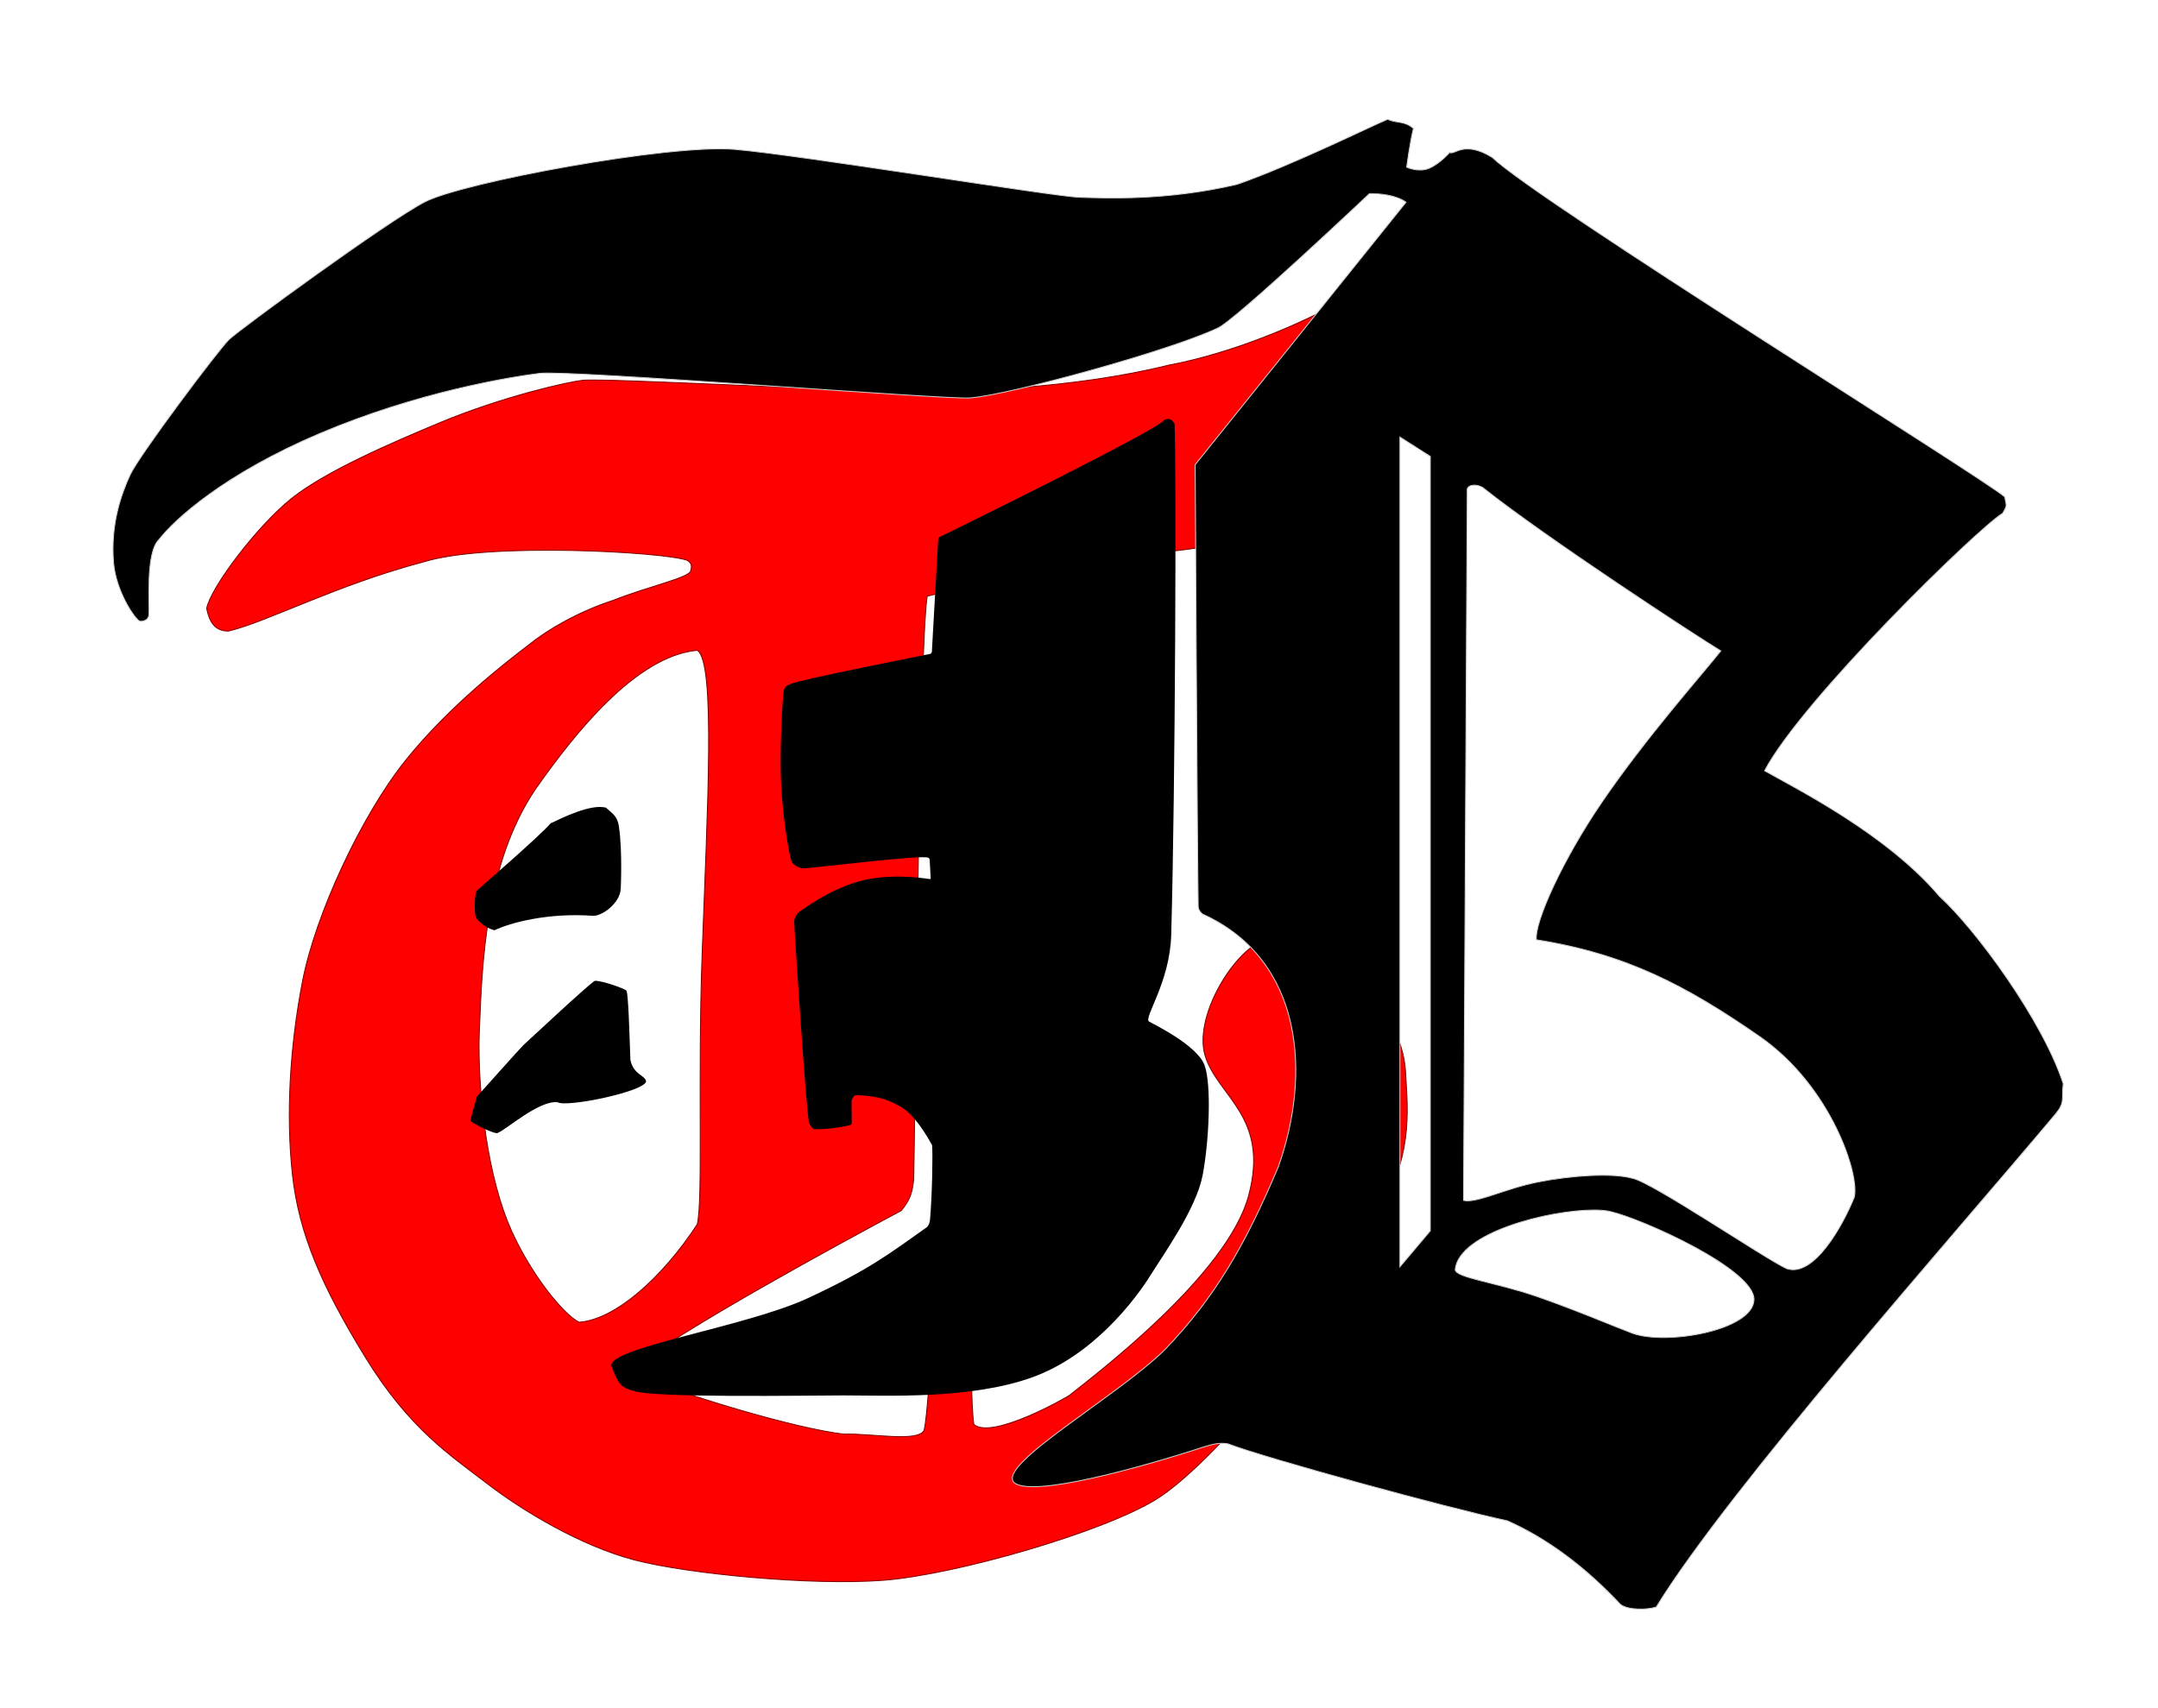 <?xml version="1.0" encoding="UTF-8" standalone="no"?>
<svg
   xmlns:dc="http://purl.org/dc/elements/1.1/"
   xmlns:cc="http://creativecommons.org/ns#"
   xmlns:rdf="http://www.w3.org/1999/02/22-rdf-syntax-ns#"
   xmlns:svg="http://www.w3.org/2000/svg"
   xmlns="http://www.w3.org/2000/svg"
   xmlns:sodipodi="http://sodipodi.sourceforge.net/DTD/sodipodi-0.dtd"
   xmlns:inkscape="http://www.inkscape.org/namespaces/inkscape"
   width="0.975in"
   height="0.772in"
   viewBox="0 0 2340 1853"
   version="1.1"
   id="svg4587"
   sodipodi:docname="tribeni-logo.svg"
   inkscape:version="0.92.3 (2405546, 2018-03-11)">
  <defs
     id="defs4591" />
  <sodipodi:namedview
     pagecolor="#ffffff"
     bordercolor="#666666"
     borderopacity="1"
     objecttolerance="10"
     gridtolerance="10"
     guidetolerance="10"
     inkscape:pageopacity="0"
     inkscape:pageshadow="2"
     inkscape:window-width="1920"
     inkscape:window-height="1003"
     id="namedview4589"
     showgrid="false"
     inkscape:zoom="6.3680547"
     inkscape:cx="82.211523"
     inkscape:cy="25.793355"
     inkscape:window-x="-9"
     inkscape:window-y="-9"
     inkscape:window-maximized="1"
     inkscape:current-layer="svg4587" />
  <path
     id="T"
     fill="none"
     stroke="black"
     stroke-width="1"
     d="M 915.00,1555.50            C 944.41,1554.44 995.33,1564.67 1002.00,1551.33              1016.00,1495.33 1036.67,683.67 1044.67,633.33              1055.00,630.67 1059.67,630.67 1077.33,627.00              1077.08,718.70 1043.33,1466.67 1056.00,1545.00              1076.00,1562.00 1157.61,1515.01 1159.50,1513.50              1187.52,1491.13 1331.04,1382.89 1354.00,1296.67              1376.96,1210.44 1320.17,1189.67 1306.67,1144.67              1293.17,1099.67 1345.33,1017.33 1382.00,1016.67              1446.67,1012.67 1519.50,1095.00 1524.00,1161.00              1528.50,1227.00 1528.71,1256.45 1483.50,1347.00              1432.70,1448.73 1312.00,1590.00 1254.00,1626.00              1196.00,1662.00 1036.00,1708.00 958.00,1714.00              880.00,1720.00 745.84,1707.12 688.00,1692.00              630.16,1676.88 567.00,1639.00 528.00,1609.00              489.00,1579.00 443.88,1550.10 396.00,1472.00              348.51,1394.53 324.00,1338.00 317.00,1274.00              310.00,1210.00 314.00,1136.00 328.00,1064.00              342.00,992.00 391.50,885.00 439.50,825.00              487.50,765.00 551.21,716.35 573.00,699.67              594.25,682.41 627.67,663.33 664.33,651.33              704.52,635.49 747.61,626.64 749.00,619.00              748.63,617.82 752.50,612.00 745.00,607.67              720.62,598.75 528.94,587.59 459.00,609.50              364.50,634.50 288.50,675.00 247.50,684.50              233.00,684.50 227.00,674.75 224.00,660.00              228.00,637.75 278.50,570.67 316.00,540.67              353.50,510.67 426.30,479.60 475.50,459.00              545.99,429.49 616.82,414.09 631.50,412.50              656.43,409.80 924.95,425.06 1003.50,424.50              1045.39,424.20 1161.76,422.14 1267.50,396.00              1320.56,386.01 1377.70,364.84 1422.97,343.02              1458.55,325.88 1491.25,295.75 1500.00,295.50              1510.75,299.50 1482.00,432.00 1458.00,478.50              1396.50,556.50 1374.00,586.00 1278.00,597.00              1270.37,597.87 1221.00,603.00 1149.00,615.00              1077.00,627.00 1062.33,633.17 1005.33,646.67              995.63,714.60 992.00,1269.45 990.55,1280.73              989.09,1292.00 988.00,1300.00 977.33,1313.00              910.00,1349.00 739.50,1441.50 680.00,1488.00              742.50,1513.50 862.50,1549.50 915.00,1555.50 Z            M 756.00,1328.00            C 762.50,1301.09 756.40,1169.86 761.33,1034.00              767.03,877.02 776.10,717.39 756.00,705.33              689.33,711.33 622.00,796.67 580.00,856.67              526.67,936.67 522.67,1042.00 519.67,1119.00              518.04,1160.66 522.64,1245.61 546.00,1313.33              565.81,1370.77 610.00,1426.00 628.00,1434.12              667.12,1431.25 718.00,1386.00 756.00,1328.00 Z"
     style="fill:#ff0000;stroke:#800000" />
  <path
     style="fill:#000000;stroke-width:0.04;stroke:#cccccc"
     d="M 60.188 5.174 C 59.447 5.483 56.038 7.168 53.652 8 C 50.528 8.73 47.893 8.587 46.826 8.561 C 45.759 8.534 34.679 6.72 31.859 6.48 C 29.039 6.24 20.056 7.91 18.42 8.76 C 16.784 9.61 10.377 14.3 9.93 14.73 C 9.482 15.161 6.027 19.76 5.641 20.6 C 5.254 21.44 4.786 22.741 4.92 24.4 C 5.02 25.638 5.831 26.845 6.061 26.955 C 6.216 26.97 6.448 26.898 6.455 26.66 C 6.495 26.255 6.298 24.003 6.881 23.42 C 7.561 22.54 9.72 20.564 13.881 18.801 C 18.119 17.004 22.12 16.359 23.4 16.199 C 24.68 16.039 41.379 17.38 42.119 17.26 C 43.799 17.12 50.68 15.24 52.807 14.24 C 53.53 13.95 59.4 8.4 59.4 8.4 C 59.84 8.4 60.533 8.453 60.986 8.773 L 51.84 20.16 C 51.84 20.16 51.93 36.848 51.971 39.324 C 51.974 39.522 52.164 39.66 52.164 39.66 C 56.544 41.64 56.879 46.621 55.439 50.641 C 53.975 54.109 52.665 56.323 50.52 58.561 C 48.435 60.604 43.245 63.535 43.98 64.32 C 44.744 64.982 49.429 63.687 52.26 62.76 C 52.47 62.71 52.81 62.561 53.26 62.641 C 54.94 63.281 62.841 65.44 65.381 65.98 C 67.132 66.758 68.777 67.997 70.279 69.6 C 70.584 69.862 71.44 69.854 71.84 69.721 C 74.973 64.614 84.561 53.808 89.146 48.348 C 89.587 47.822 89.414 47.707 89.494 47.014 C 88.594 44.254 85.67 40.283 84.119 38.881 C 81.839 36.181 77.879 34.199 76.539 33.439 C 78.171 30.345 85.787 22.918 86.867 22.268 C 87.094 21.881 87.014 21.961 86.961 21.561 C 86.102 20.784 66.721 8.746 64.721 6.826 C 63.485 6.067 63.085 6.751 62.881 6.613 C 62.881 6.613 62.442 7.116 61.973 7.307 C 61.522 7.489 61.014 7.254 61.014 7.254 C 61.014 7.254 61.147 6.212 61.307 5.572 C 60.907 5.226 60.587 5.361 60.188 5.174 z M 60.721 18.961 L 62.039 19.801 L 62.039 53.4 L 60.721 54.961 L 60.721 18.961 z M 63.934 21.049 C 64.074 21.044 64.237 21.09 64.359 21.188 C 67.061 23.331 73.516 27.555 74.641 28.24 C 73.906 29.173 71.376 32.019 69.467 34.826 C 67.774 37.315 66.553 40.009 66.641 40.773 C 70.534 41.387 73.143 42.762 76.348 44.986 C 79.457 47.163 80.681 51.014 80.428 51.947 C 79.921 53.2 78.668 55.439 77.494 55.039 C 76.469 54.557 71.621 51.259 70.801 51.119 C 69.948 50.879 68.164 50.992 66.721 51.279 C 65.25 51.572 64.052 52.214 63.48 52.08 L 63.641 21.213 C 63.675 21.108 63.793 21.053 63.934 21.049 z M 69.135 52.498 C 69.415 52.498 69.656 52.519 69.84 52.561 C 71.217 52.875 76.14 55.08 76.08 56.4 C 76.02 57.72 72.261 58.38 70.801 57.84 C 70.098 57.58 68.308 56.814 66.641 56.24 C 64.845 55.623 63.13 55.432 63.119 55.08 C 63.276 53.483 67.175 52.498 69.135 52.498 z "
     transform="scale(25)"
     id="path4607" />
  <path
     style="fill:#000000"
     d="m 1270,1014 c 4.55,-162.29 5.63,-504.71 3.64,-554.18 -2.91,-5.46 -6.55,-6.73 -11.46,-4.18 -5.44,10.39 -240.46,125.31 -243.47,126.85 -0.68,0.28 -1.33,1.92 -1.43,2.95 -0.09,1.03 -6.76,120.08 -6.76,120.08 0,0 0.45,2.72 -1.95,3.74 -4.22,0.96 -143.43,28.22 -151.12,32.56 -1.67,0.94 -6.54,1.82 -7.63,7.27 -1.09,5.46 -4.31,58.34 -3.15,93.58 1.49,45.64 9.95,89.33 11.95,92.45 2,3.13 6.88,6.13 11.88,6.76 5,0.62 131.34,-15.62 136.19,-11.44 0,0 1.28,0.65 1.37,1.84 0.06,1.22 1.07,20.11 1.07,20.11 0,0 0.49,1.28 -1.13,1.04 -9.43,-1.38 -45.1,-6.37 -76.67,2.57 -29.92,8.47 -54.07,25.55 -64.78,33.09 -2.18,1.53 -4.46,5.09 -5.46,9.64 -0.25,2.84 13.46,214.27 16.36,219.72 1.19,2 3.45,6.28 5.46,6.28 11.53,0.65 32.06,-2.42 39.27,-4.64 1.83,-0.56 1.37,-3.27 1.37,-3.27 0,0 -0.21,-13.47 -0.28,-22.09 0.37,-4.18 3.82,-6.73 3.82,-6.73 0,0 26.07,-1.29 46.24,10.67 17.82,7.69 33.24,36.22 37.34,43.33 0.9,10.49 0.08,54 -2.22,80.75 -0.34,2.18 -0.45,5.25 -3.57,8.37 -39.84,28.17 -61.55,45.55 -128.88,76.88 -67.33,31.33 -219,54 -213,74 7,17 8.94,23.08 24,26.5 19,8 191.24,5 228,5 46.5,0 137,4.5 204,-19.5 67,-24 112.66,-85.5 128,-110 15.34,-24.5 50,-73 57,-109 7,-36 10,-99 2,-120 -8,-21 -53.51,-43.42 -60,-47 -6.49,-3.58 22.54,-41.99 24,-94 z"
     id="path4605" />
  <path
     style="fill:#000000"
     d="m 671,896 c -1.7,-11.3 -7.67,-14 -14,-20 -16.67,-4.33 -47.33,11 -60,17 -12.07,14.06 -72.64,66.27 -80,73 -2.98,3.92 -2.78,25.07 -1,29 0,0 6,10 20,14 17,-8 57.33,-19.33 107.67,-15.67 10,-0.33 28,-13.66 29.33,-28.66 0,0 2.1,-41.43 -2,-68.67 z"
     id="path4597" />
  <path
     style="fill:#000000"
     d="m 644.91,1063.82 c -5.63,2.72 -75.55,68.1 -77.41,69.68 -1.86,1.58 -50.5,56 -50.5,56 0,0 -7,25.5 -7,25.5 -0.44,2.73 29.43,17.03 30,13.5 8,-2.5 44,-35.17 64.5,-33 9.5,6 94.17,-11.5 96,-22.5 -0.83,-7 -13.74,-7.11 -17,-23.5 -1,-28 -2.25,-72.88 -4.38,-75.12 -2.12,-2.26 -26.87,-11 -34.21,-10.56 z"
     id="B" />
</svg>
